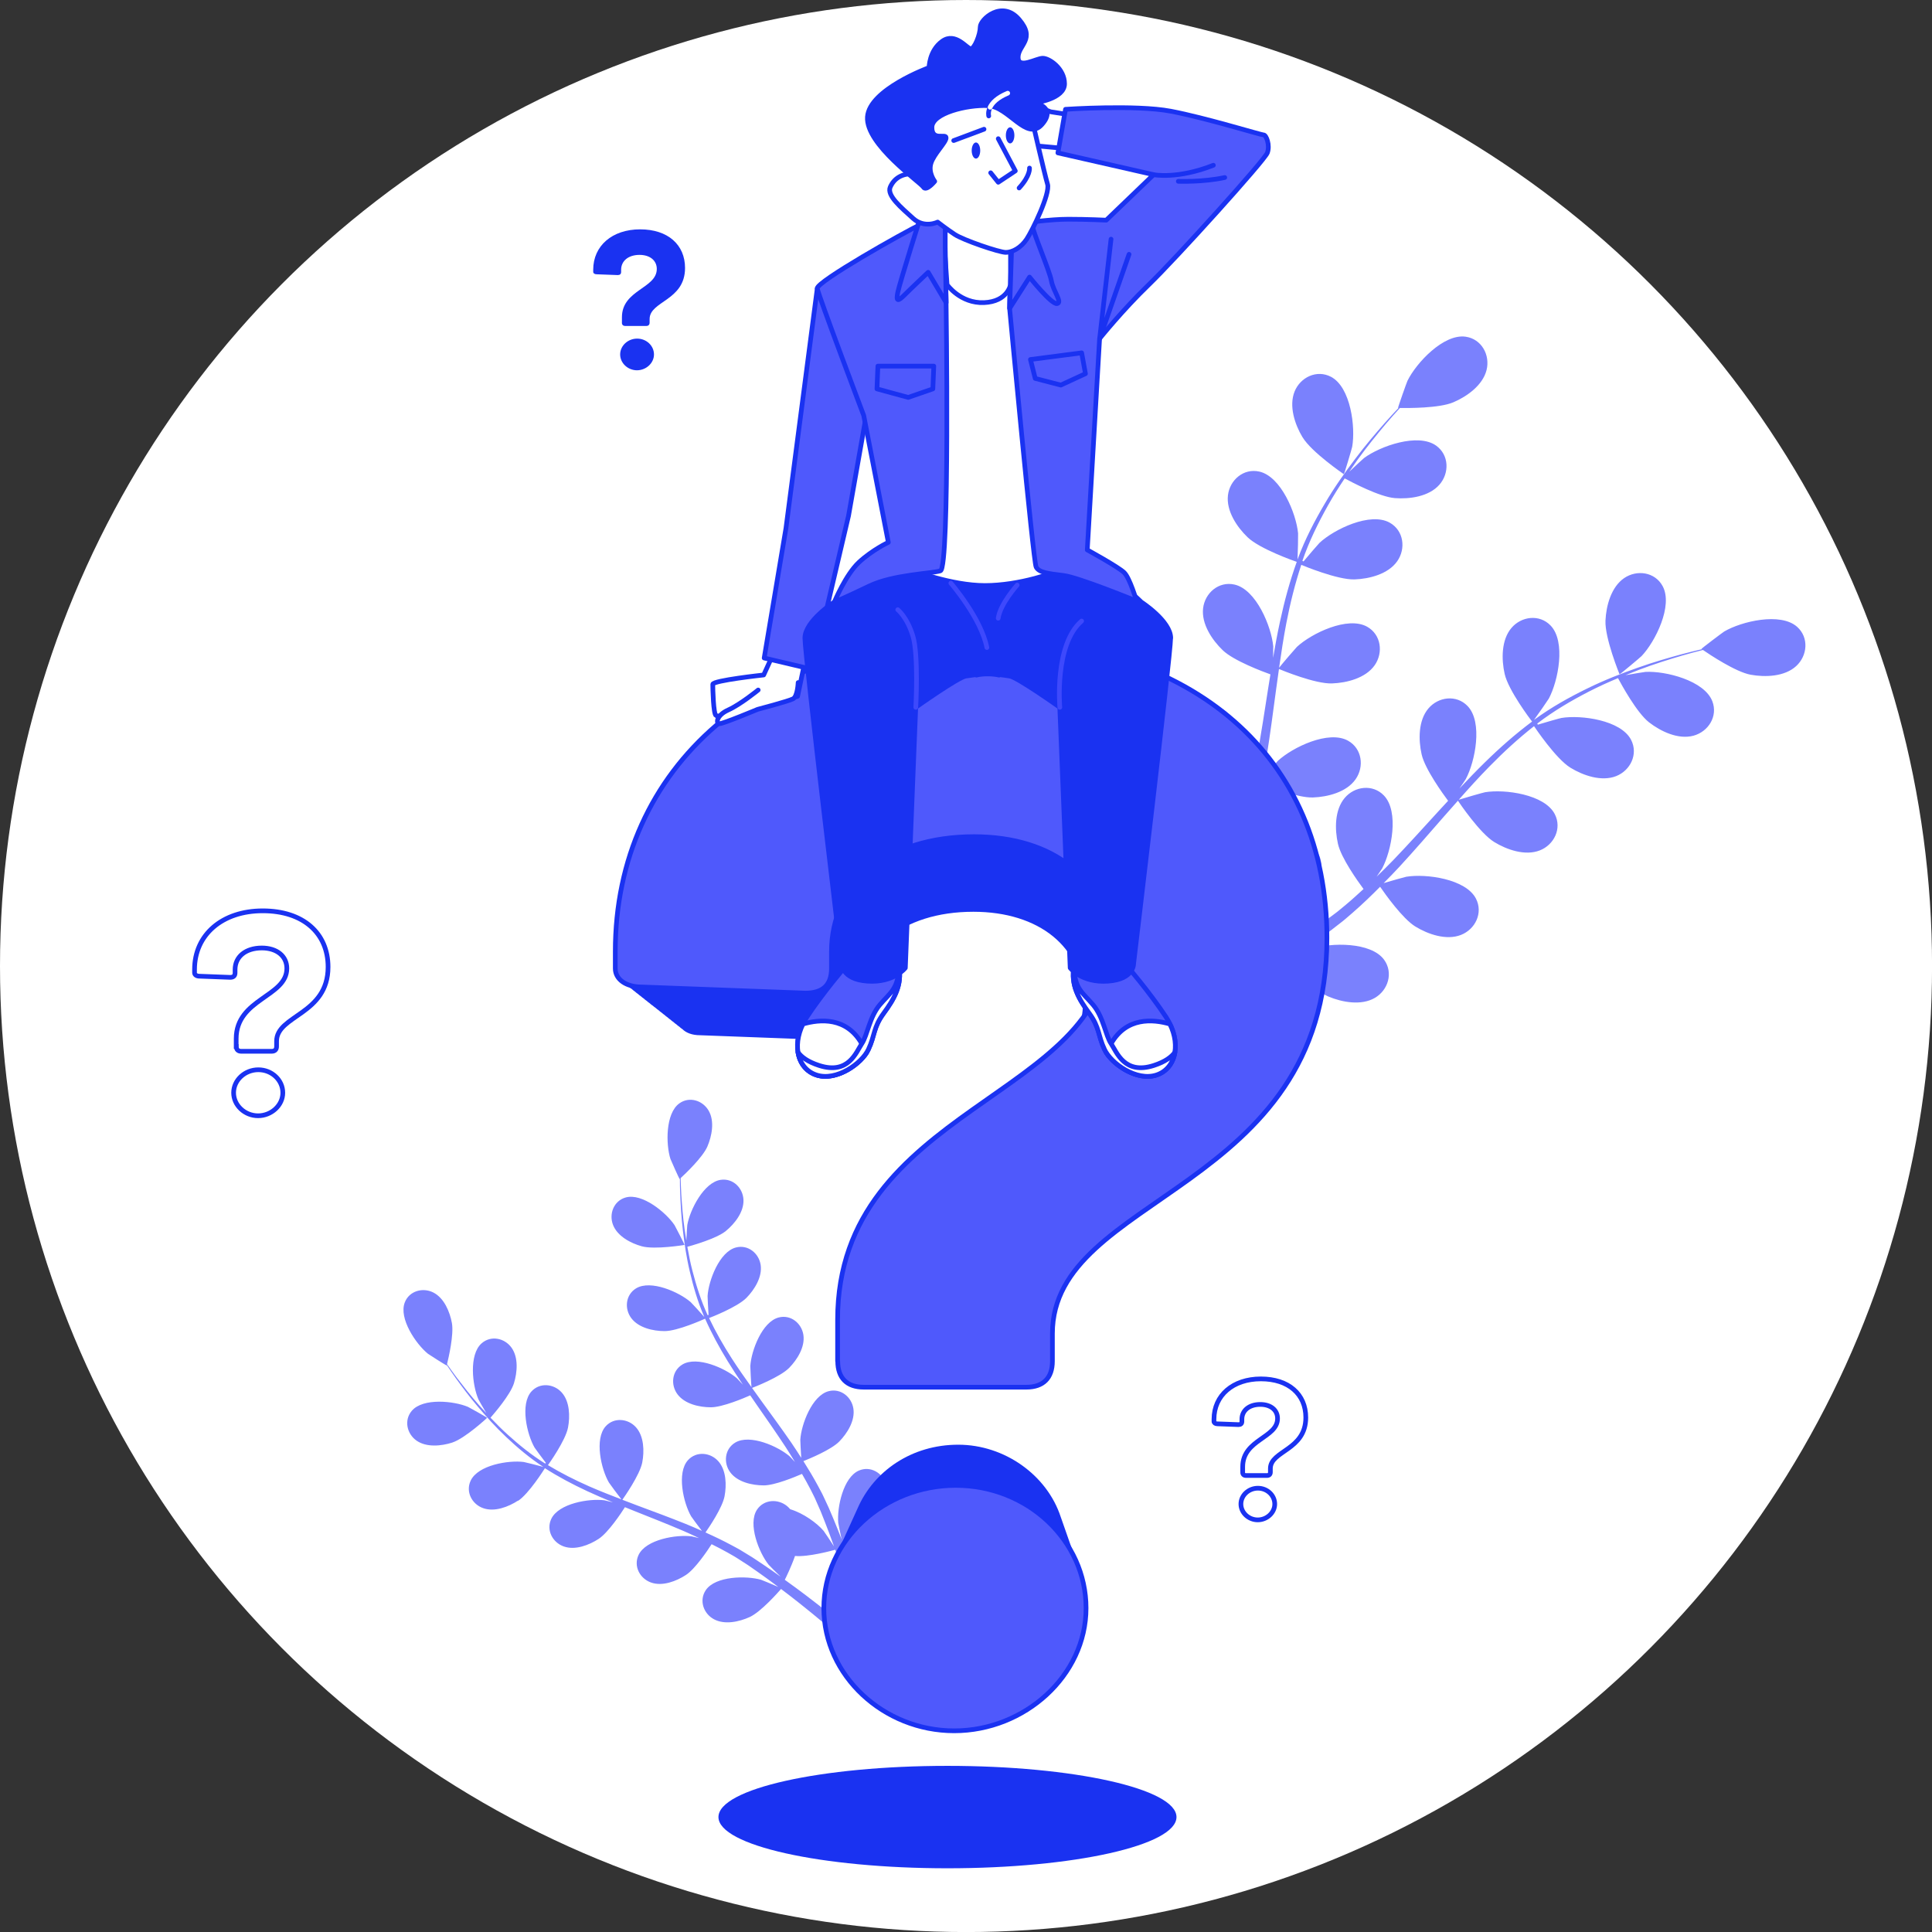<?xml version="1.0" encoding="UTF-8"?>
<svg id="Layer_1" data-name="Layer 1" xmlns="http://www.w3.org/2000/svg" viewBox="0 0 412.35 412.35">
  <rect x="0" y="0" width="412.35" height="412.35" fill="#333333" stroke="none"/>
  <defs>
    <style>
      .cls-1, .cls-2, .cls-3, .cls-4, .cls-5, .cls-6 {
        stroke-linecap: round;
        stroke-linejoin: round;
      }

      .cls-1, .cls-2, .cls-3, .cls-4, .cls-7 {
        stroke: #1a32f1;
      }

      .cls-1, .cls-8 {
        fill: #fff;
      }

      .cls-9, .cls-3 {
        fill: #1a32f1;
      }

      .cls-2, .cls-5, .cls-6, .cls-7 {
        fill: none;
      }

      .cls-10 {
        fill: #7a81fd;
      }

      .cls-4 {
        fill: #4f59fc;
      }

      .cls-5 {
        stroke: #fff;
      }

      .cls-6 {
        stroke: #3e49fc;
      }

      .cls-7 {
        stroke-miterlimit: 10;
      }
    </style>
  </defs>
  <circle class="cls-8" cx="206.18" cy="206.18" r="206.18"/>
  <g>
    <g>
      <path class="cls-10" d="M96.52,307.89c2.73-.89,7.44-5.27,7.45-5.28.05-.05-3.83-2.23-4.09-2.34-3.02-1.27-9.59-1.95-11.98.83-1.72,2-1.07,4.93,1.01,6.38,2.12,1.48,5.29,1.16,7.62.41Z"/>
      <path class="cls-10" d="M146.1,265.71c.07-.01-1.97-3.97-2.12-4.21-1.82-2.72-6.93-6.92-10.45-5.92-2.54.72-3.61,3.52-2.68,5.88.95,2.41,3.78,3.89,6.13,4.54,2.77.76,9.12-.29,9.12-.29Z"/>
      <path class="cls-10" d="M110.56,320.34c2.3-1.52,5.49-6.58,5.74-6.98,2.81,1.8,5.85,3.42,9.01,4.89,1.81.84,3.65,1.63,5.51,2.4-.9-.23-1.71-.42-1.82-.44-3.25-.43-9.77.66-11.34,3.97-1.13,2.39.27,5.03,2.66,5.88,2.44.87,5.41-.28,7.46-1.62,2.07-1.36,4.88-5.62,5.6-6.76.72.29,1.43.58,2.15.87,3.44,1.37,6.88,2.72,10.22,4.15,1.18.5,2.31,1.04,3.46,1.58-.8-.2-1.48-.36-1.58-.37-3.25-.43-9.77.65-11.34,3.97-1.13,2.39.27,5.03,2.66,5.88,2.44.87,5.41-.28,7.46-1.62,1.98-1.3,4.6-5.21,5.47-6.56,1.15.58,2.31,1.16,3.4,1.78.74.44,1.47.81,2.19,1.29.72.46,1.43.92,2.13,1.37,1.32.92,2.69,1.86,3.96,2.79.89.64,1.72,1.27,2.56,1.9-1.16-.51-3.46-1.47-3.67-1.53-3.14-.91-9.75-.83-11.81,2.2-1.48,2.19-.5,5.02,1.74,6.22,2.28,1.23,5.39.55,7.62-.47,2.45-1.12,6.23-5.45,6.7-5.99,1.39,1.05,2.73,2.08,3.97,3.07,3.63,2.88,6.66,5.46,8.96,7.48l1.83-1.63c-2.4-2.03-5.6-4.65-9.46-7.57-1.4-1.07-2.93-2.18-4.5-3.31.21-.41,1.37-2.76,2.18-5.09,2.75.27,7.93-1.14,8.59-1.33.58,1.64,1.13,3.24,1.62,4.75,1.42,4.32,2.5,8.08,3.3,11.01l2-1.78c-.83-2.76-1.9-6.13-3.24-9.93-.58-1.67-1.24-3.43-1.93-5.24.61-.35,5.59-3.24,7.16-5.43,1.42-1.99,2.69-4.91,1.92-7.39-.75-2.42-3.34-3.93-5.77-2.89-3.37,1.44-4.72,7.91-4.42,11.17.02.19.44,2.26.73,3.56-.29-.74-.55-1.46-.86-2.21-.59-1.5-1.22-2.98-1.9-4.57-.35-.76-.71-1.52-1.07-2.3-.34-.77-.8-1.55-1.2-2.33-.97-1.8-2.03-3.57-3.14-5.33,1.31-.52,5.94-2.43,7.66-4.19,1.71-1.75,3.4-4.45,3.01-7.01-.38-2.51-2.71-4.39-5.27-3.73-3.55.91-5.86,7.1-6.06,10.37-.01.2.11,2.56.2,3.86-.68-1.05-1.35-2.11-2.07-3.16-2.08-3.02-4.27-6-6.45-9-.67-.92-1.32-1.84-1.98-2.76.47-.18,6.02-2.33,7.94-4.3,1.71-1.75,3.4-4.45,3.02-7.01-.38-2.51-2.71-4.39-5.27-3.73-3.55.91-5.86,7.1-6.06,10.37-.01.25.16,3.64.25,4.5-1.45-2.02-2.88-4.06-4.2-6.11-1.83-2.84-3.47-5.73-4.85-8.64.22-.08,6.02-2.31,7.99-4.32,1.71-1.75,3.4-4.45,3.02-7.01-.38-2.51-2.71-4.39-5.27-3.73-3.55.91-5.86,7.1-6.06,10.37-.01.21.12,2.8.21,4.03-.11.03-.09.02-.2.05-1.44-3.14-2.44-6.36-3.23-9.42-.46-1.77-.8-3.49-1.1-5.18,1.12-.3,6.24-1.75,8.21-3.36,1.89-1.55,3.87-4.05,3.77-6.64-.1-2.53-2.21-4.66-4.83-4.29-3.63.51-6.6,6.42-7.16,9.64-.03.18-.14,1.99-.2,3.32-.12-.76-.26-1.54-.36-2.28-.39-2.74-.57-5.28-.72-7.53-.07-1.28-.11-2.44-.14-3.52.95-.87,4.72-4.44,5.71-6.74.96-2.25,1.57-5.38.28-7.63-1.26-2.2-4.11-3.12-6.26-1.58-2.98,2.13-2.9,8.74-1.91,11.86.09.27,1.91,4.33,1.96,4.29,0,0,.05-.04.06-.05,0,1.04.02,2.16.07,3.38.1,2.26.23,4.8.56,7.57.32,2.76.75,5.76,1.49,8.87.73,3.12,1.66,6.36,3.05,9.58.02.04.04.07.05.11-.7-.81-2.73-3.03-2.91-3.18-2.47-2.15-8.51-4.84-11.65-2.95-2.26,1.37-2.55,4.35-1.03,6.37,1.56,2.07,4.67,2.76,7.11,2.76,2.76,0,8.21-2.46,8.64-2.65,1.35,3.05,2.99,6.08,4.81,9.05,1.04,1.7,2.14,3.38,3.27,5.05-.63-.69-1.19-1.29-1.28-1.37-2.47-2.15-8.51-4.84-11.65-2.95-2.26,1.37-2.55,4.35-1.03,6.37,1.56,2.07,4.67,2.76,7.11,2.76,2.48,0,7.17-2,8.4-2.55.44.64.87,1.28,1.31,1.91,2.12,3.04,4.24,6.07,6.23,9.1.7,1.07,1.36,2.15,2.01,3.22-.56-.61-1.03-1.12-1.11-1.19-2.47-2.15-8.51-4.84-11.65-2.95-2.26,1.37-2.55,4.35-1.03,6.37,1.56,2.07,4.67,2.75,7.11,2.76,2.37,0,6.71-1.81,8.18-2.45.64,1.12,1.28,2.24,1.85,3.36.37.77.78,1.49,1.11,2.28.34.78.68,1.55,1.02,2.32.59,1.5,1.22,3.04,1.76,4.51.39,1.02.73,2,1.09,2.99-.69-1.07-2.08-3.14-2.21-3.3-1.41-1.66-4.33-3.79-7.13-4.62-.21-.25-.43-.47-.68-.68-1.96-1.6-4.95-1.43-6.41.77-2.02,3.06.43,9.2,2.48,11.75.12.15,1.61,1.64,2.57,2.56-.65-.46-1.27-.91-1.94-1.37-1.32-.92-2.66-1.81-4.1-2.76-.71-.44-1.43-.88-2.16-1.32-.71-.46-1.52-.85-2.29-1.28-1.8-.97-3.66-1.86-5.56-2.71.81-1.16,3.61-5.3,4.07-7.72.46-2.4.38-5.59-1.35-7.51-1.7-1.88-4.68-2.16-6.45-.21-2.46,2.72-.97,9.16.67,11.99.1.18,1.5,2.08,2.3,3.11-1.15-.51-2.29-1.02-3.47-1.49-3.4-1.37-6.88-2.65-10.34-3.94-1.06-.4-2.12-.8-3.17-1.21.29-.41,3.73-5.27,4.25-7.97.46-2.4.38-5.59-1.35-7.51-1.7-1.88-4.68-2.16-6.45-.21-2.46,2.72-.97,9.16.67,11.99.12.21,2.15,2.95,2.69,3.62-2.33-.89-4.64-1.8-6.88-2.78-3.09-1.36-6.05-2.86-8.81-4.53.14-.19,3.75-5.24,4.28-8.01.46-2.4.38-5.59-1.35-7.51-1.7-1.88-4.68-2.16-6.45-.21-2.46,2.72-.97,9.16.67,11.99.11.19,1.65,2.27,2.4,3.25-.08.09-.06.07-.14.15-2.94-1.82-5.55-3.96-7.9-6.08-1.36-1.22-2.6-2.47-3.77-3.71.77-.87,4.24-4.9,5-7.34.72-2.34.99-5.51-.52-7.61-1.48-2.06-4.41-2.67-6.39-.91-2.74,2.43-1.97,9-.65,11.99.07.16.98,1.74,1.66,2.88-.52-.57-1.07-1.14-1.56-1.7-1.84-2.08-3.39-4.09-4.76-5.88-.77-1.03-1.44-1.97-2.06-2.86.31-1.25,1.49-6.3,1.04-8.77-.44-2.41-1.66-5.35-3.97-6.52-2.26-1.14-5.15-.33-6.09,2.13-1.32,3.42,2.4,8.89,4.95,10.95.22.18,3.98,2.56,4,2.49,0,0,.02-.06.02-.08.58.87,1.21,1.79,1.92,2.79,1.33,1.83,2.84,3.88,4.64,6,1.79,2.13,3.8,4.39,6.13,6.58,2.33,2.2,4.9,4.39,7.83,6.31.03.02.07.04.1.06-1.03-.29-3.95-1.02-4.18-1.05-3.25-.43-9.77.65-11.34,3.97-1.13,2.39.27,5.04,2.66,5.88,2.44.87,5.41-.28,7.46-1.62Z"/>
    </g>
    <g>
      <path class="cls-10" d="M278,93.31c1.91,3.2,8.82,7.9,8.82,7.9.07.05,1.72-5.49,1.78-5.85.74-4.18-.3-12.7-4.51-14.93-3.03-1.6-6.54.07-7.78,3.12-1.26,3.11.05,7.04,1.68,9.76Z"/>
      <path class="cls-10" d="M345.67,143.91c.03.08,4.46-3.63,4.71-3.9,2.92-3.08,6.76-10.76,4.47-14.93-1.64-3.01-5.49-3.55-8.21-1.69-2.77,1.9-3.84,5.9-3.98,9.07-.17,3.72,3,11.45,3,11.46Z"/>
      <path class="cls-10" d="M266.28,114.67c2.58,2.48,9.9,5.05,10.49,5.25-1.47,4.08-2.64,8.38-3.59,12.8-.55,2.53-1.02,5.09-1.46,7.67.03-1.21.04-2.28.03-2.43-.39-4.23-3.64-12.17-8.29-13.2-3.35-.74-6.29,1.79-6.68,5.06-.39,3.34,1.91,6.77,4.2,8.97,2.32,2.23,8.52,4.55,10.17,5.14-.16.99-.33,1.98-.48,2.97-.74,4.75-1.46,9.5-2.31,14.13-.3,1.63-.65,3.23-1,4.83.02-1.07.03-1.97.02-2.11-.39-4.23-3.64-12.17-8.29-13.2-3.35-.74-6.29,1.79-6.68,5.06-.39,3.34,1.91,6.77,4.2,8.97,2.22,2.13,7.92,4.32,9.87,5.03-.41,1.63-.81,3.26-1.28,4.81-.34,1.06-.6,2.1-1,3.14-.38,1.04-.75,2.07-1.12,3.09-.79,1.94-1.58,3.94-2.4,5.81-.56,1.31-1.11,2.54-1.66,3.78.32-1.62.87-4.81.88-5.08.25-4.24-1.76-12.58-6.19-14.31-3.19-1.24-6.49.82-7.37,3.99-.89,3.24.86,6.98,2.79,9.5,2.12,2.77,8.69,6.31,9.51,6.75-.92,2.06-1.84,4.05-2.74,5.91-2.59,5.43-4.99,10-6.89,13.49l2.59,1.85c1.87-3.62,4.27-8.43,6.86-14.15.95-2.08,1.92-4.33,2.89-6.65.58.14,3.89.94,7.07,1.29.45,3.56,3.73,9.7,4.16,10.49-1.91,1.21-3.77,2.36-5.55,3.42-5.06,3.04-9.5,5.49-12.99,7.34l2.82,2.02c3.26-1.85,7.21-4.17,11.64-6.96,1.94-1.22,3.99-2.55,6.08-3.95.62.67,5.71,6.14,8.94,7.5,2.93,1.23,6.99,1.98,9.9.3,2.85-1.65,4-5.36,2-8.14-2.79-3.85-11.37-3.69-15.41-2.37-.24.08-2.73,1.21-4.29,1.95.85-.57,1.68-1.12,2.55-1.72,1.73-1.18,3.41-2.4,5.24-3.72.86-.66,1.72-1.34,2.6-2.02.88-.65,1.73-1.46,2.61-2.19,2-1.74,3.93-3.6,5.84-5.52,1.04,1.51,4.79,6.81,7.51,8.48,2.7,1.66,6.61,3.02,9.74,1.8,3.06-1.2,4.77-4.69,3.21-7.74-2.17-4.23-10.68-5.37-14.87-4.68-.26.04-3.21.87-4.83,1.36,1.14-1.16,2.28-2.31,3.4-3.53,3.22-3.5,6.37-7.14,9.53-10.76.97-1.11,1.94-2.2,2.92-3.3.36.54,4.69,6.94,7.73,8.81,2.7,1.66,6.61,3.02,9.74,1.8,3.06-1.2,4.77-4.69,3.2-7.74-2.17-4.23-10.68-5.37-14.87-4.68-.32.05-4.56,1.26-5.63,1.61,2.14-2.42,4.3-4.81,6.53-7.08,3.07-3.14,6.25-6.04,9.54-8.63.17.25,4.65,6.96,7.77,8.87,2.71,1.66,6.61,3.02,9.74,1.8,3.06-1.2,4.77-4.69,3.21-7.74-2.17-4.23-10.68-5.37-14.87-4.68-.28.04-3.51.96-5.04,1.43-.07-.13-.06-.11-.12-.24,3.56-2.73,7.35-4.93,11-6.81,2.11-1.09,4.19-2.02,6.23-2.88.71,1.33,4.01,7.39,6.62,9.43,2.51,1.95,6.24,3.73,9.48,2.86,3.18-.86,5.26-4.14,4.04-7.34-1.7-4.45-10.02-6.51-14.27-6.28-.23.01-2.56.4-4.26.7.93-.37,1.88-.77,2.78-1.11,3.36-1.28,6.52-2.25,9.32-3.08,1.6-.46,3.05-.85,4.42-1.19,1.38.95,6.97,4.69,10.17,5.28,3.12.57,7.26.43,9.73-1.84,2.42-2.22,2.76-6.1.2-8.38-3.55-3.16-11.9-1.16-15.56,1-.32.19-4.93,3.67-4.86,3.72,0,0,.07.05.08.06-1.32.31-2.73.65-4.26,1.06-2.83.77-6.01,1.68-9.42,2.89-3.4,1.2-7.07,2.61-10.79,4.44-3.74,1.83-7.57,3.94-11.25,6.63-.04.03-.08.07-.12.1.83-1.12,3.05-4.33,3.19-4.59,2-3.75,3.68-12.16.37-15.59-2.38-2.47-6.24-1.98-8.36.53-2.17,2.56-2.14,6.7-1.44,9.8.79,3.49,5.47,9.68,5.85,10.17-3.47,2.59-6.83,5.53-10.06,8.7-1.85,1.81-3.66,3.69-5.44,5.59.69-.99,1.29-1.88,1.36-2.02,2-3.75,3.68-12.16.37-15.59-2.38-2.47-6.24-1.98-8.36.53-2.17,2.56-2.14,6.7-1.44,9.8.71,3.14,4.6,8.49,5.65,9.9-.68.74-1.36,1.47-2.04,2.21-3.24,3.55-6.46,7.11-9.72,10.51-1.15,1.2-2.33,2.33-3.5,3.48.61-.88,1.11-1.63,1.18-1.75,2-3.75,3.68-12.16.37-15.59-2.38-2.47-6.24-1.98-8.36.53-2.17,2.56-2.14,6.7-1.44,9.8.67,3,4.22,7.97,5.46,9.64-1.24,1.13-2.47,2.27-3.72,3.31-.87.69-1.66,1.42-2.57,2.07-.89.66-1.77,1.31-2.64,1.96-1.72,1.18-3.49,2.41-5.21,3.53-1.18.78-2.33,1.51-3.47,2.24,1.16-1.18,3.38-3.53,3.54-3.75,1.69-2.26,3.55-6.57,3.8-10.36.25-.33.47-.68.66-1.06,1.46-2.95.38-6.68-2.83-7.89-4.45-1.68-11.52,3.2-14.16,6.52-.16.2-1.61,2.51-2.5,3.99.39-.95.79-1.86,1.18-2.85.79-1.93,1.52-3.89,2.32-5.99.35-1.03.7-2.07,1.05-3.11.37-1.03.64-2.17.97-3.26.7-2.55,1.3-5.17,1.83-7.82,1.7.69,7.75,3.04,10.94,2.93,3.17-.11,7.18-1.13,9.11-3.88,1.89-2.69,1.39-6.55-1.6-8.23-4.15-2.33-11.87,1.41-14.99,4.3-.19.18-2.2,2.5-3.27,3.8.31-1.6.63-3.19.89-4.82.75-4.69,1.37-9.47,2.01-14.23.19-1.46.41-2.91.61-4.36.6.25,7.74,3.21,11.31,3.08,3.17-.11,7.18-1.13,9.11-3.87,1.89-2.69,1.39-6.55-1.6-8.23-4.15-2.33-11.87,1.41-14.99,4.3-.23.22-3.11,3.56-3.8,4.45.46-3.2.94-6.38,1.54-9.5.83-4.31,1.88-8.49,3.19-12.46.28.12,7.72,3.23,11.37,3.11,3.17-.11,7.18-1.13,9.11-3.88,1.89-2.69,1.39-6.55-1.6-8.23-4.15-2.33-11.87,1.41-14.98,4.3-.2.19-2.4,2.74-3.42,3.97-.13-.07-.11-.06-.24-.13,1.46-4.24,3.41-8.16,5.42-11.75,1.16-2.08,2.38-4,3.61-5.84,1.33.72,7.42,3.96,10.72,4.21,3.16.24,7.26-.33,9.48-2.85,2.18-2.47,2.1-6.35-.68-8.35-3.87-2.77-11.95.1-15.37,2.63-.19.14-1.92,1.74-3.17,2.93.57-.82,1.14-1.68,1.7-2.46,2.1-2.92,4.2-5.47,6.07-7.71,1.08-1.27,2.08-2.39,3.03-3.43,1.67.03,8.41.07,11.4-1.21,2.92-1.24,6.29-3.64,7.1-6.9.79-3.19-1.06-6.61-4.46-7.1-4.71-.68-10.56,5.6-12.43,9.42-.16.33-2.09,5.78-2,5.78,0,0,.08,0,.1,0-.93.98-1.92,2.05-2.97,3.24-1.93,2.21-4.09,4.71-6.26,7.6-2.17,2.88-4.46,6.07-6.55,9.65-2.11,3.59-4.15,7.46-5.73,11.73-.02.05-.03.1-.05.15.07-1.39.15-5.29.12-5.59-.39-4.23-3.64-12.17-8.29-13.2-3.35-.74-6.29,1.79-6.68,5.06-.39,3.34,1.91,6.77,4.2,8.97Z"/>
    </g>
    <path class="cls-8" d="M85.75,145.03v-2.6c0-13.41,16.98-13.99,16.98-23.54,0-4.15-3.38-6.85-8.39-6.85-5.5,0-8.97,2.99-8.97,7.23v1.06c0,1.06-.58,1.54-1.64,1.54l-10.32-.39c-.96,0-1.64-.48-1.64-1.16v-1.06c0-11.67,9.26-19.68,22.86-19.68s21.9,7.52,21.9,18.81c0,16.01-17.27,16.11-17.27,24.89v1.74c0,1.06-.58,1.64-1.64,1.64h-10.22c-1.06,0-1.64-.58-1.64-1.64ZM84.88,160.56c0-4.24,3.76-7.72,8.29-7.72s8.2,3.47,8.2,7.72-3.86,7.72-8.3,7.72-8.2-3.47-8.2-7.72Z"/>
    <path class="cls-7" d="M50.41,223.34v-1.66c0-8.54,10.81-8.91,10.81-14.99,0-2.64-2.15-4.36-5.34-4.36-3.5,0-5.71,1.9-5.71,4.61v.68c0,.68-.37.98-1.04.98l-6.57-.25c-.61,0-1.04-.31-1.04-.74v-.68c0-7.43,5.9-12.53,14.56-12.53s13.94,4.79,13.94,11.98c0,10.2-10.99,10.26-10.99,15.85v1.11c0,.68-.37,1.04-1.04,1.04h-6.51c-.68,0-1.04-.37-1.04-1.04ZM49.86,233.23c0-2.7,2.4-4.91,5.28-4.91s5.22,2.21,5.22,4.91-2.46,4.91-5.28,4.91-5.22-2.21-5.22-4.91Z"/>
    <path class="cls-9" d="M132.74,68.85v-1.14c0-5.87,7.44-6.13,7.44-10.31,0-1.82-1.48-3-3.68-3-2.41,0-3.93,1.31-3.93,3.17v.46c0,.46-.25.68-.72.68l-4.52-.17c-.42,0-.72-.21-.72-.51v-.46c0-5.11,4.06-8.62,10.01-8.62s9.59,3.3,9.59,8.24c0,7.01-7.56,7.05-7.56,10.9v.76c0,.46-.25.72-.72.72h-4.48c-.46,0-.72-.25-.72-.72ZM132.36,75.65c0-1.86,1.65-3.38,3.63-3.38s3.59,1.52,3.59,3.38-1.69,3.38-3.63,3.38-3.59-1.52-3.59-3.38Z"/>
    <path class="cls-7" d="M265.23,314.2v-1.14c0-5.87,7.44-6.13,7.44-10.31,0-1.82-1.48-3-3.68-3-2.41,0-3.93,1.31-3.93,3.17v.46c0,.46-.25.68-.72.68l-4.52-.17c-.42,0-.72-.21-.72-.51v-.46c0-5.11,4.06-8.62,10.01-8.62s9.59,3.3,9.59,8.24c0,7.01-7.56,7.05-7.56,10.9v.76c0,.46-.25.72-.72.72h-4.48c-.46,0-.72-.25-.72-.72ZM264.85,321.01c0-1.86,1.65-3.38,3.63-3.38s3.59,1.52,3.59,3.38-1.69,3.38-3.63,3.38-3.59-1.52-3.59-3.38Z"/>
    <g>
      <g>
        <path class="cls-9" d="M230.18,334.57c-.06-.19-.13-.38-.2-.57-.06-.19-.13-.38-.2-.57-.06-.19-.13-.38-.2-.57-.06-.19-.13-.38-.2-.57-.06-.19-.13-.38-.2-.57-.06-.19-.13-.38-.2-.57-.06-.19-.13-.38-.2-.57-.06-.19-.13-.38-.2-.57-.06-.19-.13-.38-.2-.57-.06-.19-.13-.38-.2-.57-.06-.19-.13-.38-.2-.57-.06-.19-.13-.38-.2-.57-.06-.19-.13-.38-.2-.57-.06-.19-.13-.38-.2-.57-.06-.19-.13-.38-.2-.57-.06-.19-.13-.38-.2-.57-.06-.19-.13-.38-.2-.57-.06-.19-.13-.38-.2-.57-.06-.19-.13-.38-.2-.57-2.92-8.87-11.94-15.39-21.87-15.39s-17.98,5.61-21.44,13.5c-.09.18-.17.36-.25.55-.09.18-.17.36-.25.55-.09.18-.17.36-.25.55-.09.18-.17.36-.25.55-.09.18-.17.36-.25.55-.09.18-.17.36-.25.55-.09.18-.17.36-.25.55-.09.18-.17.36-.25.55-.09.18-.17.36-.25.55-.09.18-.17.36-.25.55-.09.18-.17.36-.25.55-.09.18-.17.37-.25.55-.09.18-.17.36-.25.55-.09.18-.17.36-.25.55-.09.18-.17.36-.25.55-.09.18-.17.36-.25.55-.09.18-.17.36-.25.55-.09.18-.17.36-.25.55-.09.18-.17.36-.25.55-.09.18-.17.36-.25.55-1.5,3.19-2.34,6.7-2.34,10.38,0,14.4,12.44,26.19,27.82,26.19s28.15-11.78,28.15-26.19c0-2.82-.51-5.53-1.42-8.08-.06-.19-.13-.38-.2-.57Z"/>
        <path class="cls-9" d="M208.89,136.34c-46.15,0-77.58,27.17-77.58,66.78v3.6c0,1.2.63,2.22,1.7,2.92.19.18.4.35.63.5.19.18.4.35.63.5.19.18.4.35.63.5.19.18.4.35.63.5.19.18.4.35.63.5.19.18.4.35.63.5.19.18.4.35.63.5.19.18.4.35.63.5.19.18.4.35.63.5.2.2.43.38.69.54.18.17.37.32.59.46.19.18.4.35.63.5.19.18.4.35.63.5.19.18.4.35.63.5.18.18.4.35.63.5.18.18.4.35.63.5.18.18.4.35.63.5.18.18.4.35.63.5.18.18.4.35.63.5.18.19.4.35.63.5.8.81,2.12,1.31,3.76,1.31l28.78,1.08c2.96,0,4.57-1.34,4.57-4.3v-2.96c0-11.83,9.68-20.17,25.01-20.17,13.99,0,23.4,7.53,23.4,19.1,0,1.38-.13,2.68-.37,3.94-14.45,18.94-52.04,27.28-52.04,64.04v8.84c0,3.6,1.96,5.56,5.56,5.56h34.7c3.6,0,5.56-1.96,5.56-5.56v-5.89c0-29.79,58.59-30.12,58.59-84.45,0-38.3-29.13-63.83-74.31-63.83Z"/>
      </g>
      <path class="cls-4" d="M178.77,290.52v-8.84c0-45.5,57.61-47.46,57.61-79.87,0-14.08-11.46-23.24-28.48-23.24-18.66,0-30.44,10.15-30.44,24.55v3.6c0,3.6-1.96,5.24-5.56,5.24l-35.02-1.31c-3.27,0-5.56-1.64-5.56-3.93v-3.6c0-39.61,31.42-66.78,77.58-66.78s74.31,25.53,74.31,63.83c0,54.34-58.59,54.66-58.59,84.45v5.89c0,3.6-1.96,5.56-5.56,5.56h-34.7c-3.6,0-5.56-1.96-5.56-5.56ZM175.83,343.22c0-14.4,12.77-26.19,28.15-26.19s27.82,11.78,27.82,26.19-13.09,26.19-28.15,26.19-27.82-11.78-27.82-26.19Z"/>
    </g>
    <ellipse class="cls-9" cx="202.22" cy="387.82" rx="48.88" ry="10.93"/>
    <g>
      <g>
        <g>
          <path class="cls-1" d="M164.86,139.97l-1.87,4.09s-10.86,1.17-10.86,1.99.12,6.42.7,6.66c.58.23.93.12,1.4,0s16-4.09,16-4.09l1.52-7.24-6.89-1.4Z"/>
          <path class="cls-1" d="M161.82,147.27s-3.8,3.1-6.39,4.26c-2.59,1.17-2.66,2.93-1.86,2.93s8.12-3.06,8.12-3.06c0,0,6.63-1.74,7.59-2.26.96-.53,1.07-3.46,1.07-3.46"/>
        </g>
        <polygon class="cls-4" points="174.43 61.56 167.75 112.73 163.1 140.44 173.41 142.87 181.1 110.1 184.74 89.47 174.43 61.56"/>
      </g>
      <g>
        <polygon class="cls-1" points="228.3 24.5 224.23 23.86 215.89 20.7 215.59 30.61 228.52 31.8 228.3 24.5"/>
        <g>
          <g>
            <path class="cls-4" d="M180.7,205.97s-5.06,5.87-8.5,11.12c-3.44,5.26-2.22,10.92,2.02,12.34,4.25,1.42,9.71-2.43,11.12-5.46,1.42-3.03,1.01-4.65,3.24-7.69,2.22-3.03,4.05-6.07,3.24-10.11s-8.9-3.03-11.12-.2Z"/>
            <path class="cls-1" d="M184.93,224.7c-.28-.61-.61-1.25-1-1.94-3.25-5.72-8.92-5.26-12.55-4.2-2.35,4.8-1.01,9.59,2.85,10.87,3.91,1.3,8.85-1.86,10.71-4.73Z"/>
            <path class="cls-1" d="M183.93,222.76c-1.21,1.82-2.83,6.67-9.1,4.65-2.47-.8-3.8-1.84-4.51-2.82.38,2.3,1.75,4.12,3.91,4.84,4.25,1.42,9.71-2.43,11.12-5.46,1.42-3.03,1.01-4.65,3.24-7.69,2.22-3.03,4.05-6.07,3.24-10.11,0,4.85-1.82,5.66-4.05,8.29-2.22,2.63-2.63,6.47-3.84,8.29Z"/>
          </g>
          <g>
            <path class="cls-4" d="M240.38,205.97s5.06,5.87,8.5,11.12c3.44,5.26,2.22,10.92-2.02,12.34-4.25,1.42-9.71-2.43-11.12-5.46-1.42-3.03-1.01-4.65-3.24-7.69-2.22-3.03-4.05-6.07-3.24-10.11.81-4.05,8.9-3.03,11.12-.2Z"/>
            <path class="cls-1" d="M236.14,224.7c.28-.61.61-1.25,1-1.94,3.25-5.72,8.92-5.26,12.55-4.2,2.35,4.8,1.01,9.59-2.85,10.87-3.91,1.3-8.85-1.86-10.71-4.73Z"/>
            <path class="cls-1" d="M237.15,222.76c1.21,1.82,2.83,6.67,9.1,4.65,2.47-.8,3.8-1.84,4.51-2.82-.38,2.3-1.75,4.12-3.91,4.84-4.25,1.42-9.71-2.43-11.12-5.46-1.42-3.03-1.01-4.65-3.24-7.69-2.22-3.03-4.05-6.07-3.24-10.11,0,4.85,1.82,5.66,4.05,8.29,2.22,2.63,2.63,6.47,3.84,8.29Z"/>
          </g>
          <g>
            <path class="cls-3" d="M249.87,136.19c0-3.64-6.27-7.69-6.27-7.69-9.44-9.61-26.48-8.33-32.77-7.47-6.29-.86-23.32-2.13-32.77,7.47,0,0-6.27,4.05-6.27,7.69s7.89,69.38,7.89,69.38c0,0-.2,3.44,5.46,3.84,5.66.4,8.09-2.83,8.09-2.83l2.22-55.62s9.1-6.47,10.72-6.67c.6-.07,1.37-.2,2.22-.31v.11c.8-.19,1.63-.25,2.43-.25.8,0,1.62.07,2.43.25v-.11c.86.1,1.63.23,2.22.31,1.62.2,10.72,6.67,10.72,6.67l2.22,55.62s2.43,3.24,8.09,2.83c5.66-.4,5.46-3.84,5.46-3.84,0,0,7.89-65.74,7.89-69.38Z"/>
            <path class="cls-6" d="M226.2,150.96s-1.21-13.35,4.65-18.41"/>
            <path class="cls-6" d="M195.46,150.96s.61-11.12-.61-15.17c-1.21-4.05-3.24-5.66-3.24-5.66"/>
            <path class="cls-6" d="M202.94,124.46s6.47,7.48,7.69,13.75"/>
            <path class="cls-6" d="M217.1,124.87s-3.64,4.05-4.05,7.08"/>
          </g>
        </g>
        <path class="cls-8" d="M208,46.19s-5.87-.81-7.89,1.21c-2.02,2.02-8.9,9.51-8.9,9.51l3.64,64.32s8.29,3.24,15.37,3.24,15.17-2.63,16.99-4.05c1.82-1.42.2-70.39.2-70.39,0,0-14.97-4.45-19.42-3.84Z"/>
        <g>
          <path class="cls-4" d="M218.72,47.6s5.26-.81,9.3-.81,8.09.2,8.09.2l10.11-9.71-20.43-4.65,1.62-9.3s14.97-1.01,22.45.4c7.48,1.42,19.22,5.06,19.82,5.06s1.42,2.22.81,3.84-19.62,22.65-25.28,28.11c-5.66,5.46-10.52,11.53-10.52,11.53l-2.63,45.1s6.67,3.64,7.89,4.85c1.21,1.21,2.63,6.07,2.63,6.07,0,0-12.34-5.06-15.57-5.46-3.24-.4-5.26-.61-5.87-1.82-.61-1.21-5.66-55.22-5.66-55.22l.2-17.19s0-1.01,3.03-1.01Z"/>
          <polygon class="cls-2" points="230.86 75.31 219.93 76.73 220.95 80.77 226.41 82.19 231.67 79.76 230.86 75.31"/>
          <polyline class="cls-2" points="237.13 51.04 234.7 72.28 240.97 54.28"/>
          <path class="cls-2" d="M246.23,37.29s5.06,1.01,12.74-2.02"/>
          <path class="cls-2" d="M251.49,38.7s5.26.2,9.91-.81"/>
        </g>
        <path class="cls-1" d="M201.12,45.98l1.01,14.77s2.83,4.05,7.89,3.84,5.66-3.84,5.66-3.84v-12.14l-14.56-2.63Z"/>
        <path class="cls-4" d="M215.89,53.67l-.4,12.14,4.25-6.67s4.65,5.87,5.87,5.66-.81-2.63-1.21-4.85c-.4-2.22-3.84-10.11-4.25-12.34-.4-2.22-4.25-2.63-4.45-1.62s0,2.63,0,2.63l.2,5.06Z"/>
        <g>
          <path class="cls-4" d="M201.93,64.59s.81,56.63-1.21,57.24c-2.02.61-10.11.81-15.17,3.24-5.06,2.43-7.48,3.44-7.48,3.44,0,0,2.43-5.87,5.26-8.5,2.83-2.63,6.27-4.25,6.27-4.25l-5.26-27.1s-9.71-25.69-9.91-27.1,18.41-11.93,22.25-13.75c3.84-1.82,4.85-.2,4.85-.2l.4,16.99Z"/>
          <path class="cls-4" d="M196.88,44.97s-4.85,15.37-5.26,17.39,0,2.02,1.42.61c1.42-1.42,5.06-4.85,5.06-4.85l3.84,6.47-.2-11.93v-6.88s-.2-2.83-4.85-.81Z"/>
          <polygon class="cls-2" points="187.37 78.14 199.3 78.14 199.1 83 193.84 84.82 187.17 83 187.37 78.14"/>
        </g>
        <g>
          <g>
            <path class="cls-1" d="M220.14,24.95s2.83,12.34,3.44,14.36-3.24,9.91-4.45,11.73-3.03,2.83-4.45,2.83-9.1-2.63-10.92-3.84c-1.82-1.21-3.64-2.63-3.64-2.63,0,0-2.83,1.42-5.26-.81-2.43-2.22-5.66-4.85-4.85-6.67s2.43-2.83,4.65-2.83,1.42-.2,1.42-.2c0,0-4.05-5.87-4.05-10.52s8.7-8.09,13.75-8.09,10.11,2.43,10.11,2.43l4.25,4.25Z"/>
            <polyline class="cls-2" points="213.06 29.6 216.7 36.48 213.06 38.9 211.44 36.88"/>
            <path class="cls-2" d="M219.73,35.87s.2,1.62-2.22,4.25"/>
            <path class="cls-9" d="M209.21,32.13c0,.95-.41,1.72-.91,1.72s-.91-.77-.91-1.72.41-1.72.91-1.72.91.77.91,1.72Z"/>
            <ellipse class="cls-9" cx="215.59" cy="28.89" rx=".91" ry="1.72"/>
          </g>
          <g>
            <path class="cls-3" d="M198.29,14.43s-12.74,4.65-13.15,10.52,11.33,13.96,11.93,14.97,2.43-1.21,2.43-1.21c0,0-1.42-1.82-.81-3.84.61-2.02,3.24-4.45,3.24-5.46s-3.03.81-3.03-2.22,7.48-4.85,11.93-4.65c4.45.2,8.29,7.69,11.53,4.05,3.24-3.64-1.42-4.65-1.42-4.65,0,0,6.27-.81,6.27-4.05s-3.24-5.46-4.65-5.46-5.26,2.43-5.26-.2,3.84-3.84.2-8.09c-3.64-4.25-8.29,0-8.29,1.62s-1.21,4.65-2.02,4.65-3.24-3.64-6.07-1.62c-2.83,2.02-2.83,5.66-2.83,5.66Z"/>
            <line class="cls-2" x1="203.55" y1="30" x2="210.02" y2="27.58"/>
            <path class="cls-2" d="M211.03,24.75s-.23-.8.29-1.86"/>
            <path class="cls-5" d="M211.32,22.89c.45-.93,1.49-2.05,3.76-3"/>
          </g>
        </g>
      </g>
    </g>
  </g>
</svg>